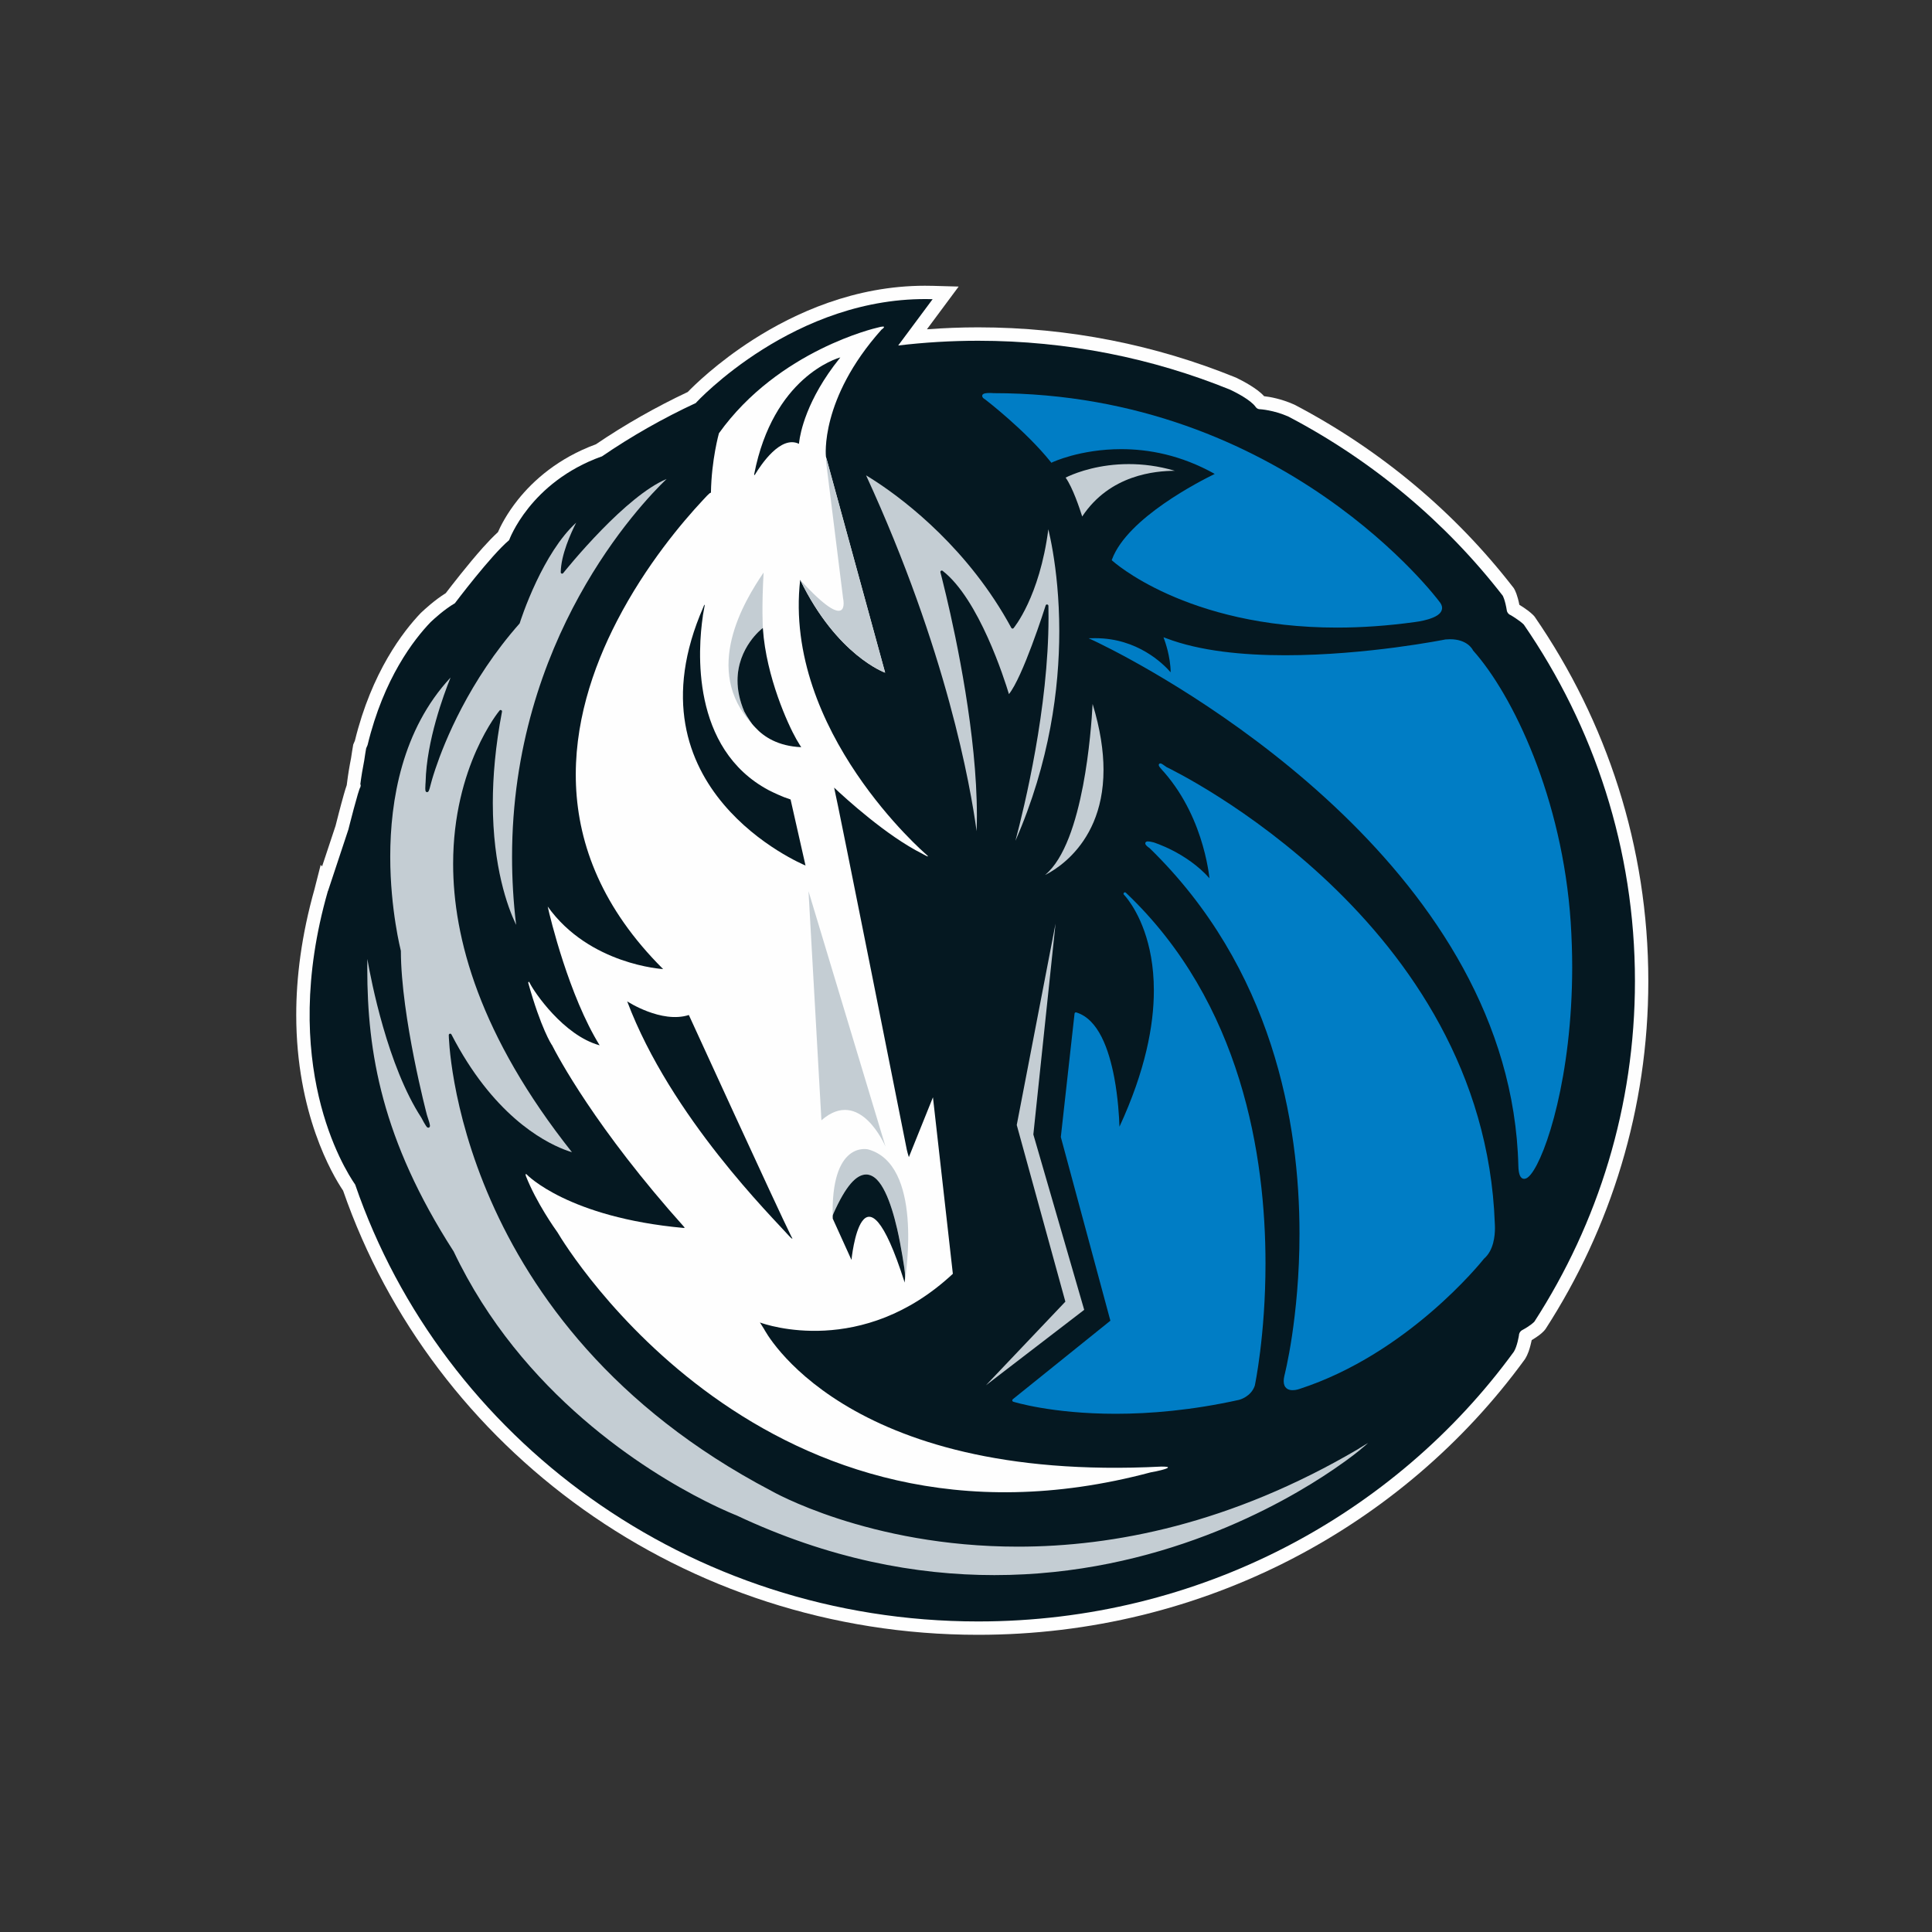 <?xml version="1.0" encoding="UTF-8" standalone="no"?>
<svg width="150px" height="150px" viewBox="0 0 150 150" version="1.1" xmlns="http://www.w3.org/2000/svg" xmlns:xlink="http://www.w3.org/1999/xlink">
    <rect x="0" y="0" width="150" height="150" fill="#333333" stroke="none"/>
    <!-- Generator: Sketch 39.1 (31720) - http://www.bohemiancoding.com/sketch -->
    <title>DAL</title>
    <desc>Created with Sketch.</desc>
    <defs></defs>
    <g id="Page-1" stroke="none" stroke-width="1" fill="none" fill-rule="evenodd">
        <g id="DAL">
            <g id="Page-1">
                <g id="Group-3" transform="translate(23, 22.11)" fill="#FEFEFE">
                    <path d="M3.64,70.334 C2.8,69.085 0,64.336 0,56.681 C0,53.808 0.397,50.529 1.43,46.88 C1.441,46.856 1.443,46.837 1.446,46.81 L1.897,45.042 L2.008,45.153 C2.078,44.942 2.151,44.723 2.224,44.504 C2.586,43.415 2.965,42.269 3.054,42.001 C3.113,41.766 3.443,40.455 3.705,39.541 C3.783,39.268 3.851,39.044 3.921,38.849 L3.937,38.72 C4.021,38.041 4.129,37.387 4.256,36.754 C4.302,36.417 4.359,36.092 4.405,35.814 L4.426,35.692 L4.475,35.581 C4.505,35.506 4.532,35.449 4.553,35.4 C5.858,30.064 8.304,26.907 9.679,25.472 L9.698,25.456 L9.714,25.44 C9.982,25.191 10.739,24.483 11.609,23.942 C12.009,23.418 13.308,21.734 14.5,20.396 C14.905,19.947 15.294,19.539 15.659,19.207 C15.856,18.755 16.329,17.79 17.221,16.676 C18.399,15.203 20.326,13.463 23.266,12.384 C25.522,10.854 27.913,9.495 30.397,8.324 C30.869,7.835 32.672,6.054 35.468,4.262 C38.722,2.183 43.345,0.077 48.812,0.075 C49.02,0.075 49.23,0.077 49.439,0.083 L51.43,0.139 L48.966,3.456 C50.276,3.359 51.603,3.305 52.943,3.305 C60.012,3.305 66.759,4.689 72.901,7.184 L72.931,7.194 L72.958,7.205 C73.198,7.321 73.623,7.535 74.06,7.803 C74.433,8.043 74.812,8.284 75.144,8.651 C75.565,8.697 76.465,8.846 77.473,9.297 L77.503,9.311 L77.53,9.324 C84.18,12.811 89.971,17.663 94.491,23.504 L94.532,23.553 L94.564,23.612 C94.634,23.731 94.813,24.091 94.964,24.848 C95.04,24.894 95.148,24.964 95.269,25.04 C95.513,25.207 95.786,25.391 96.053,25.661 L96.112,25.723 L96.164,25.791 C101.725,33.87 104.975,43.598 104.975,54.062 C104.975,63.976 102.054,73.24 97.007,81.057 L96.988,81.084 L96.969,81.108 C96.888,81.214 96.853,81.249 96.777,81.316 C96.712,81.384 96.631,81.451 96.526,81.533 C96.375,81.649 96.175,81.784 95.921,81.938 C95.899,82.035 95.872,82.165 95.834,82.308 C95.75,82.625 95.656,82.992 95.405,83.4 L95.391,83.422 L95.372,83.449 C85.944,96.388 70.445,104.816 52.943,104.816 C30.051,104.816 10.601,90.398 3.64,70.334" id="Fill-1"></path>
                </g>
                <path d="M118.309,48.494 C118.009,48.186 117.307,47.769 117.307,47.769 C117.047,47.672 116.996,47.437 116.996,47.437 C116.856,46.561 116.672,46.25 116.672,46.25 C112.24,40.528 106.566,35.773 100.048,32.351 C98.884,31.83 97.835,31.773 97.835,31.773 C97.6,31.778 97.489,31.595 97.489,31.595 C97.106,31.051 95.947,30.462 95.511,30.257 C89.488,27.81 82.876,26.456 75.943,26.456 C73.838,26.456 71.771,26.583 69.736,26.824 L72.408,23.229 C61.713,22.91 54.036,31.27 54.036,31.27 L54.042,31.281 C51.478,32.473 49.021,33.868 46.708,35.452 L46.714,35.438 C41.139,37.438 39.529,41.936 39.529,41.936 C38.115,43.12 35.316,46.837 35.316,46.837 C34.514,47.299 33.681,48.064 33.43,48.305 C32.146,49.64 29.793,52.654 28.539,57.843 C28.507,57.927 28.466,58.011 28.428,58.1 C28.38,58.387 28.323,58.714 28.28,59.036 C28.158,59.654 28.05,60.292 27.966,60.957 L28.018,60.887 C27.999,61.028 27.982,61.111 27.982,61.111 C27.853,61.198 27.05,64.398 27.05,64.398 C26.921,64.801 25.464,69.183 25.464,69.183 L25.453,69.175 C25.451,69.183 25.451,69.193 25.451,69.202 C21.616,82.6 26.71,90.726 27.577,91.974 C34.349,111.685 53.445,125.889 75.943,125.889 C93.109,125.889 108.295,117.621 117.534,104.949 C117.796,104.533 117.928,103.695 117.928,103.695 C117.936,103.416 118.145,103.292 118.145,103.292 C118.858,102.908 119.104,102.643 119.134,102.605 C124.081,94.948 126.937,85.887 126.937,76.17 C126.937,65.923 123.757,56.405 118.309,48.494" id="Fill-4" fill="#051821"></path>
                <path d="M54.54,38.864 C54.673,38.724 54.794,38.597 54.899,38.48 C55.072,38.305 55.137,38.259 55.159,38.272 C55.183,38.251 55.197,38.24 55.197,38.24 C55.24,35.688 55.818,33.639 55.818,33.639 C60.452,27.163 68.102,25.444 68.102,25.444 C69.053,25.174 68.44,25.593 68.44,25.593 C63.622,30.99 64.125,35.448 64.125,35.448 L68.721,52.225 C68.721,52.225 64.995,50.917 62.125,45.019 C60.798,56.783 71.885,66.316 71.885,66.316 C72.369,66.732 71.609,66.284 71.609,66.284 C68.832,64.897 65.635,61.972 64.762,61.151 C64.995,62.059 70.394,89.2 70.407,89.275 C70.434,89.402 70.507,89.667 70.564,89.838 L72.434,85.194 L73.979,98.898 C66.951,105.442 59.463,102.85 59.001,102.677 C59.182,102.974 59.323,103.188 59.323,103.188 C59.323,103.188 65.405,115.132 90.168,113.865 C90.168,113.865 90.76,113.859 90.67,113.935 C90.678,113.957 90.646,113.986 90.535,114.027 C90.068,114.194 89.341,114.313 89.341,114.313 C59.444,122.298 43.953,96.814 43.283,95.679 C43.094,95.419 41.643,93.373 40.832,91.311 C40.808,91.254 40.773,91.051 40.913,91.205 C40.913,91.205 44.088,94.517 53.062,95.336 C53.13,95.33 53.167,95.319 53.167,95.319 C46.226,87.581 43.278,81.972 42.843,81.115 C42.843,81.112 42.84,81.112 42.832,81.112 C42.832,81.112 42,79.858 41.011,76.304 C41.011,76.304 41.038,76.123 41.121,76.304 C41.459,77.006 43.756,80.396 46.55,81.156 L46.555,81.156 C44.186,77.328 42.713,71.268 42.524,70.384 C45.755,74.912 51.479,75.239 51.479,75.239 C51.47,75.22 51.462,75.209 51.449,75.19 C51.462,75.212 51.468,75.222 51.468,75.222 C42.051,65.83 44.08,55.599 47.901,48.214 C50.152,43.854 53.027,40.483 54.54,38.864" id="Fill-6" fill="#FEFEFE"></path>
                <path d="M82.715,101.06 L76.538,107.563 C76.543,107.558 76.546,107.555 76.551,107.55 L84.177,101.695 L80.229,88.08 L81.953,71.705 L78.94,87.345 L82.715,101.06 Z" id="Fill-8" fill="#C4CDD3"></path>
                <path d="M84.087,60.992 C83.549,63.79 82.668,66.655 81.144,67.931 C81.255,67.874 81.393,67.804 81.55,67.709 C82.009,67.439 82.617,67.007 83.23,66.371 C84.449,65.104 85.676,63.031 85.676,59.771 C85.676,58.317 85.43,56.619 84.83,54.654 C84.771,55.778 84.587,58.357 84.087,60.992" id="Fill-10" fill="#C4CDD3"></path>
                <path d="M84.022,40.1 C86.176,36.845 89.713,36.561 91.213,36.551 C89.916,36.169 88.713,36.032 87.638,36.032 C85.365,36.032 83.674,36.656 82.977,36.967 C82.874,37.01 82.793,37.051 82.733,37.08 C83.287,37.853 83.833,39.499 84.022,40.1 L84.022,40.1 Z M83.987,40.351 L84.093,40.321 L83.987,40.351 Z" id="Fill-12" fill="#C4CDD3"></path>
                <path d="M78.615,48.697 L78.71,48.643 L78.615,48.697 Z M81.301,46.932 C81.355,46.937 81.396,46.981 81.399,47.035 C81.404,47.337 81.407,47.635 81.407,47.943 C81.404,54.944 79.545,62.615 78.837,65.283 C81.52,59.144 82.242,53.414 82.242,49.013 C82.242,46.435 81.993,44.315 81.744,42.84 C81.615,42.072 81.485,41.483 81.393,41.091 C80.712,46.362 78.707,48.751 78.696,48.765 C78.675,48.794 78.637,48.808 78.605,48.805 C78.567,48.8 78.537,48.778 78.518,48.746 C75.221,42.659 70.358,38.945 68.134,37.471 C67.75,37.215 67.445,37.028 67.242,36.906 C73.516,50.543 75.351,61.066 75.824,64.531 C75.838,64.134 75.846,63.728 75.846,63.318 C75.846,57.087 74.254,49.576 73.454,46.213 C73.189,45.091 73.014,44.434 73.014,44.434 L73.014,44.432 C73.003,44.386 73.019,44.34 73.06,44.315 C73.095,44.288 73.146,44.291 73.187,44.321 C76.005,46.51 77.986,52.735 78.334,53.89 C78.861,53.238 79.553,51.605 80.112,50.105 C80.72,48.486 81.185,47.008 81.185,47.005 C81.201,46.956 81.242,46.929 81.288,46.929 C81.293,46.929 81.299,46.932 81.301,46.932 L81.301,46.932 Z" id="Fill-14" fill="#C4CDD3"></path>
                <path d="M28.515,75.212 C28.518,81.697 29.634,88.484 35.211,97.145 L35.219,97.156 C40.488,108.262 50.202,114.239 54.731,116.528 C56.239,117.293 57.166,117.647 57.174,117.65 C64.37,121.042 71.139,122.291 77.202,122.291 C89.905,122.291 99.533,116.817 103.548,114.076 C104.891,113.165 105.604,112.56 105.604,112.56 L105.674,112.641 L105.604,112.557 C105.872,112.338 106.072,112.163 106.218,112.033 C106.139,112.076 106.058,112.125 105.98,112.173 C105.691,112.344 105.426,112.517 105.426,112.517 C95.555,118.312 86.457,120.082 79.034,120.082 C67.401,120.082 59.873,115.744 59.868,115.741 C35.206,102.802 34.843,80.378 34.843,80.362 C34.843,80.313 34.876,80.27 34.927,80.256 C34.976,80.245 35.024,80.267 35.049,80.313 C38.229,86.479 42.088,88.582 43.806,89.249 C44.055,89.347 44.255,89.411 44.406,89.457 C37.235,80.416 35.181,72.81 35.181,67.071 C35.181,59.476 38.778,55.175 38.786,55.164 C38.816,55.126 38.87,55.113 38.913,55.135 C38.962,55.156 38.983,55.208 38.975,55.253 C38.462,57.929 38.264,60.295 38.262,62.341 C38.264,67.344 39.437,70.461 40.021,71.699 C40.037,71.736 40.053,71.772 40.072,71.804 C39.853,69.982 39.756,68.223 39.756,66.528 C39.756,49.618 49.662,39.198 51.753,37.189 C50.186,37.843 48.287,39.525 46.738,41.111 C45.022,42.866 43.728,44.495 43.725,44.498 C43.698,44.533 43.65,44.547 43.606,44.533 C43.566,44.52 43.534,44.477 43.536,44.431 C43.552,43.087 44.317,41.398 44.733,40.582 C43.458,41.741 42.401,43.558 41.647,45.144 C40.812,46.904 40.353,48.374 40.353,48.38 L40.331,48.418 C36.408,52.859 34.508,57.602 33.806,59.692 C33.571,60.392 33.471,60.787 33.471,60.787 C33.382,61.146 33.33,61.324 33.282,61.414 C33.26,61.441 33.26,61.489 33.157,61.503 C33.076,61.5 33.055,61.441 33.044,61.422 C33.033,61.397 33.03,61.378 33.028,61.357 C33.022,61.314 33.02,61.262 33.02,61.205 C33.02,60.997 33.044,60.714 33.044,60.714 C33.119,57.521 34.446,53.932 34.981,52.605 C31.22,56.651 30.298,62.135 30.298,66.52 C30.298,68.593 30.507,70.42 30.712,71.72 C30.917,73.026 31.12,73.807 31.12,73.81 L31.123,73.837 C31.133,76.415 31.641,79.599 32.144,82.14 C32.649,84.681 33.147,86.568 33.147,86.565 C33.314,87.057 33.376,87.284 33.382,87.406 C33.379,87.43 33.379,87.449 33.368,87.481 C33.357,87.511 33.306,87.557 33.255,87.554 C33.171,87.544 33.16,87.511 33.133,87.49 C33.109,87.463 33.084,87.43 33.063,87.395 C33.014,87.325 32.96,87.233 32.909,87.141 C32.811,86.968 32.72,86.789 32.72,86.789 C30.093,82.765 28.812,76.126 28.52,74.453 C28.518,74.707 28.515,74.958 28.515,75.212" id="Fill-16" fill="#C4CDD3"></path>
                <path d="M86.367,43.539 L86.313,43.49 L86.34,43.42 C87.545,40.198 93.211,37.333 94.311,36.795 C91.674,35.314 89.147,34.871 87.048,34.871 C85.459,34.871 84.121,35.127 83.181,35.381 C82.241,35.638 81.703,35.892 81.703,35.892 L81.627,35.93 L81.576,35.863 C80.601,34.644 79.331,33.43 78.304,32.524 C77.32,31.657 76.566,31.07 76.501,31.022 C76.358,30.93 76.266,30.873 76.256,30.738 C76.256,30.659 76.312,30.605 76.356,30.584 C76.401,30.559 76.447,30.546 76.501,30.535 C76.607,30.516 76.731,30.511 76.842,30.511 C76.977,30.511 77.093,30.521 77.12,30.524 C99.715,30.527 111.726,46.675 111.729,46.68 C111.886,46.861 111.964,47.037 111.964,47.204 C111.945,47.691 111.394,47.923 110.894,48.08 C110.389,48.234 109.886,48.291 109.886,48.291 C107.703,48.594 105.679,48.726 103.809,48.726 C92.063,48.726 86.38,43.55 86.367,43.539" id="Fill-18" fill="#007DC5"></path>
                <path d="M78.666,108.828 C78.628,108.815 78.601,108.785 78.593,108.745 C78.585,108.707 78.601,108.666 78.63,108.639 L86.21,102.539 L82.365,88.291 L82.365,88.25 L83.427,78.698 C83.429,78.663 83.446,78.633 83.473,78.617 C83.5,78.598 83.532,78.593 83.562,78.603 C85.289,79.133 86.096,81.479 86.513,83.669 C86.807,85.239 86.891,86.742 86.915,87.477 C88.928,83.117 89.585,79.617 89.585,76.903 C89.585,73.062 88.269,70.792 87.618,69.9 C87.402,69.605 87.261,69.465 87.261,69.465 C87.221,69.424 87.221,69.356 87.261,69.313 C87.302,69.27 87.369,69.27 87.412,69.31 C96.44,77.865 98.253,89.843 98.253,98.098 C98.253,103.674 97.426,107.561 97.426,107.563 L97.424,107.577 C97.127,108.458 96.216,108.68 96.2,108.685 C92.525,109.499 89.285,109.766 86.623,109.766 C81.63,109.766 78.674,108.831 78.666,108.828" id="Fill-20" fill="#007DC5"></path>
                <path d="M99.893,107.794 C99.753,107.683 99.664,107.494 99.666,107.229 C99.666,107.11 99.682,106.969 99.72,106.81 C99.72,106.807 100.015,105.677 100.309,103.728 C100.599,101.777 100.893,99.02 100.893,95.776 C100.893,87.175 98.831,75.177 89.252,65.846 C89.214,65.824 89.079,65.73 88.993,65.632 C88.96,65.594 88.925,65.559 88.92,65.481 C88.917,65.429 88.958,65.367 89.001,65.351 C89.044,65.329 89.082,65.327 89.128,65.327 C89.223,65.327 89.352,65.348 89.56,65.4 C89.568,65.405 92.114,66.178 93.903,68.187 C93.886,68.062 93.865,67.905 93.84,67.719 C93.759,67.205 93.624,66.489 93.384,65.654 C92.908,63.981 92.019,61.84 90.398,59.972 C90.395,59.969 90.171,59.734 90.049,59.572 C90.012,59.507 89.976,59.486 89.966,59.394 C89.966,59.375 89.971,59.334 90.001,59.304 C90.03,59.277 90.068,59.272 90.087,59.272 C90.166,59.277 90.198,59.304 90.276,59.35 C90.349,59.396 90.447,59.464 90.579,59.561 C91.152,59.84 115.214,71.484 116.057,95.003 C116.057,95.009 116.068,95.141 116.068,95.352 C116.066,95.925 115.976,97.074 115.217,97.725 C114.985,98.017 109.283,105.112 100.893,107.837 C100.888,107.837 100.639,107.934 100.361,107.934 C100.204,107.934 100.031,107.905 99.893,107.794" id="Fill-22" fill="#007DC5"></path>
                <path d="M117.993,91.238 C117.928,91.07 117.893,90.835 117.885,90.519 C117.336,67.889 92.536,53.647 86.335,50.444 C85.451,49.987 84.951,49.755 84.951,49.755 L84.516,49.555 L84.995,49.549 L85.054,49.549 C88.305,49.552 90.296,51.517 90.888,52.196 L90.888,52.193 C90.888,51.598 90.769,50.974 90.653,50.498 C90.531,50.02 90.412,49.698 90.412,49.698 L90.334,49.476 L90.553,49.557 C93.15,50.547 96.495,50.874 99.775,50.874 C102.945,50.874 106.058,50.568 108.373,50.263 C110.692,49.955 112.21,49.649 112.213,49.649 L112.219,49.647 L112.224,49.647 C112.346,49.636 112.462,49.63 112.57,49.63 C113.888,49.628 114.31,50.374 114.367,50.501 C117.466,53.961 121.306,61.978 121.949,71.603 C122.027,72.814 122.065,73.985 122.065,75.117 C122.057,83.564 120.038,89.721 118.85,91.181 C118.677,91.392 118.52,91.519 118.333,91.524 C118.174,91.524 118.055,91.403 117.993,91.238" id="Fill-24" fill="#007DC5"></path>
                <path d="M65.197,27.81 C65.211,27.791 65.232,27.772 65.24,27.75 L65.232,27.753 C64.957,27.831 60.017,29.288 58.553,36.827 C58.553,36.827 58.542,36.965 58.623,36.838 C59.066,36.105 60.609,33.767 62.03,34.459 C62.03,34.459 62.038,34.399 62.049,34.305 C62.127,33.667 62.59,31.048 65.197,27.81" id="Fill-26" fill="#051821"></path>
                <path d="M61.408,95.939 C60.34,93.793 53.482,78.805 53.482,78.805 C51.348,79.486 48.699,77.748 48.699,77.748 L48.699,77.756 C52.077,86.719 60.019,94.558 61.286,95.982 C61.297,95.993 61.3,95.993 61.305,96.001 C61.521,96.236 61.521,96.152 61.521,96.152 C61.489,96.106 61.459,96.031 61.408,95.939" id="Fill-28" fill="#051821"></path>
                <path d="M54.609,47.132 C48.415,61.287 62.35,67.123 62.534,67.196 L62.54,67.199 L61.802,63.939 L61.38,62.071 C61.026,61.958 60.707,61.831 60.389,61.687 C60.281,61.641 60.178,61.59 60.072,61.541 C59.943,61.482 59.813,61.417 59.691,61.355 C53.604,58.117 54.193,50.362 54.568,47.845 C54.568,47.824 54.568,47.81 54.571,47.791 C54.587,47.718 54.598,47.648 54.609,47.58 C54.647,47.345 54.676,47.183 54.695,47.099 C54.703,47.061 54.709,47.034 54.709,47.034 L54.709,47.026 C54.725,46.84 54.636,47.051 54.609,47.132" id="Fill-30" fill="#051821"></path>
                <path d="M63.775,86.98 L62.772,69.192 L68.752,89.026 C68.752,89.026 66.79,84.339 63.775,86.98" id="Fill-32" fill="#C4CDD3"></path>
                <path d="M64.136,35.837 L65.46,46.473 C65.46,46.473 66.109,49.379 62.126,45.021 C64.995,50.917 68.722,52.228 68.722,52.228 L64.161,35.58 C64.152,35.607 64.12,35.637 64.136,35.837" id="Fill-34" fill="#C4CDD3"></path>
                <path d="M57.782,55.238 C57.409,54.362 57.26,53.562 57.26,52.846 C57.26,50.262 59.163,48.808 59.171,48.799 L59.228,48.756 C59.228,48.781 59.13,47.116 59.287,44.45 C57.758,46.702 54.518,52.035 58.395,56.206 C58.333,56.122 58.279,56.044 58.225,55.968 C58.025,55.679 57.887,55.443 57.782,55.238" id="Fill-36" fill="#C4CDD3"></path>
                <path d="M61.835,57.403 C61.176,56.248 59.495,52.564 59.233,48.834 C59.23,48.81 59.228,48.78 59.228,48.758 L59.171,48.799 C59.163,48.807 57.26,50.259 57.26,52.845 C57.26,53.562 57.412,54.364 57.782,55.238 C57.887,55.443 58.028,55.678 58.225,55.967 C58.279,56.043 58.336,56.121 58.398,56.211 C58.468,56.302 58.552,56.386 58.644,56.484 C59.295,57.197 60.398,57.932 62.208,58.011 C62.208,58.011 62.059,57.795 61.835,57.403" id="Fill-38" fill="#051821"></path>
                <path d="" id="Fill-40" fill="#C4CDD3"></path>
                <path d="M67.245,91.185 C67.864,91.193 68.334,91.755 68.72,92.542 C69.107,93.331 69.417,94.377 69.658,95.418 C69.958,96.71 70.15,98.007 70.252,98.797 C70.25,99.153 70.247,99.416 70.239,99.57 L70.239,99.583 C70.368,98.724 71.628,90.409 67.404,89.239 C67.404,89.239 64.464,88.487 64.653,94.615 C64.672,94.472 64.689,94.35 64.699,94.237 C65.664,92.069 66.472,91.201 67.245,91.185" id="Fill-42" fill="#C4CDD3"></path>
                <path d="M70.237,99.582 L70.237,99.584 L70.237,99.582 Z" id="Fill-44" fill="#051821"></path>
                <path d="M70.253,98.798 C70.237,98.538 69.956,96.711 69.656,95.416 C69.415,94.375 69.107,93.332 68.718,92.543 C68.335,91.756 67.862,91.194 67.246,91.186 C66.47,91.199 65.665,92.07 64.7,94.238 C64.641,94.394 64.654,94.416 64.654,94.613 L66.108,97.819 C66.108,97.819 66.946,89.234 70.231,99.554 C70.234,99.576 70.234,99.592 70.237,99.598 L70.237,99.579 L70.237,99.584 L70.237,99.581 L70.237,99.568 C70.248,99.417 70.283,99.227 70.253,98.798" id="Fill-46" fill="#051821"></path>
                <rect id="Rectangle" x="0" y="0" width="150" height="150"></rect>
            </g>
        </g>
    </g>
</svg>